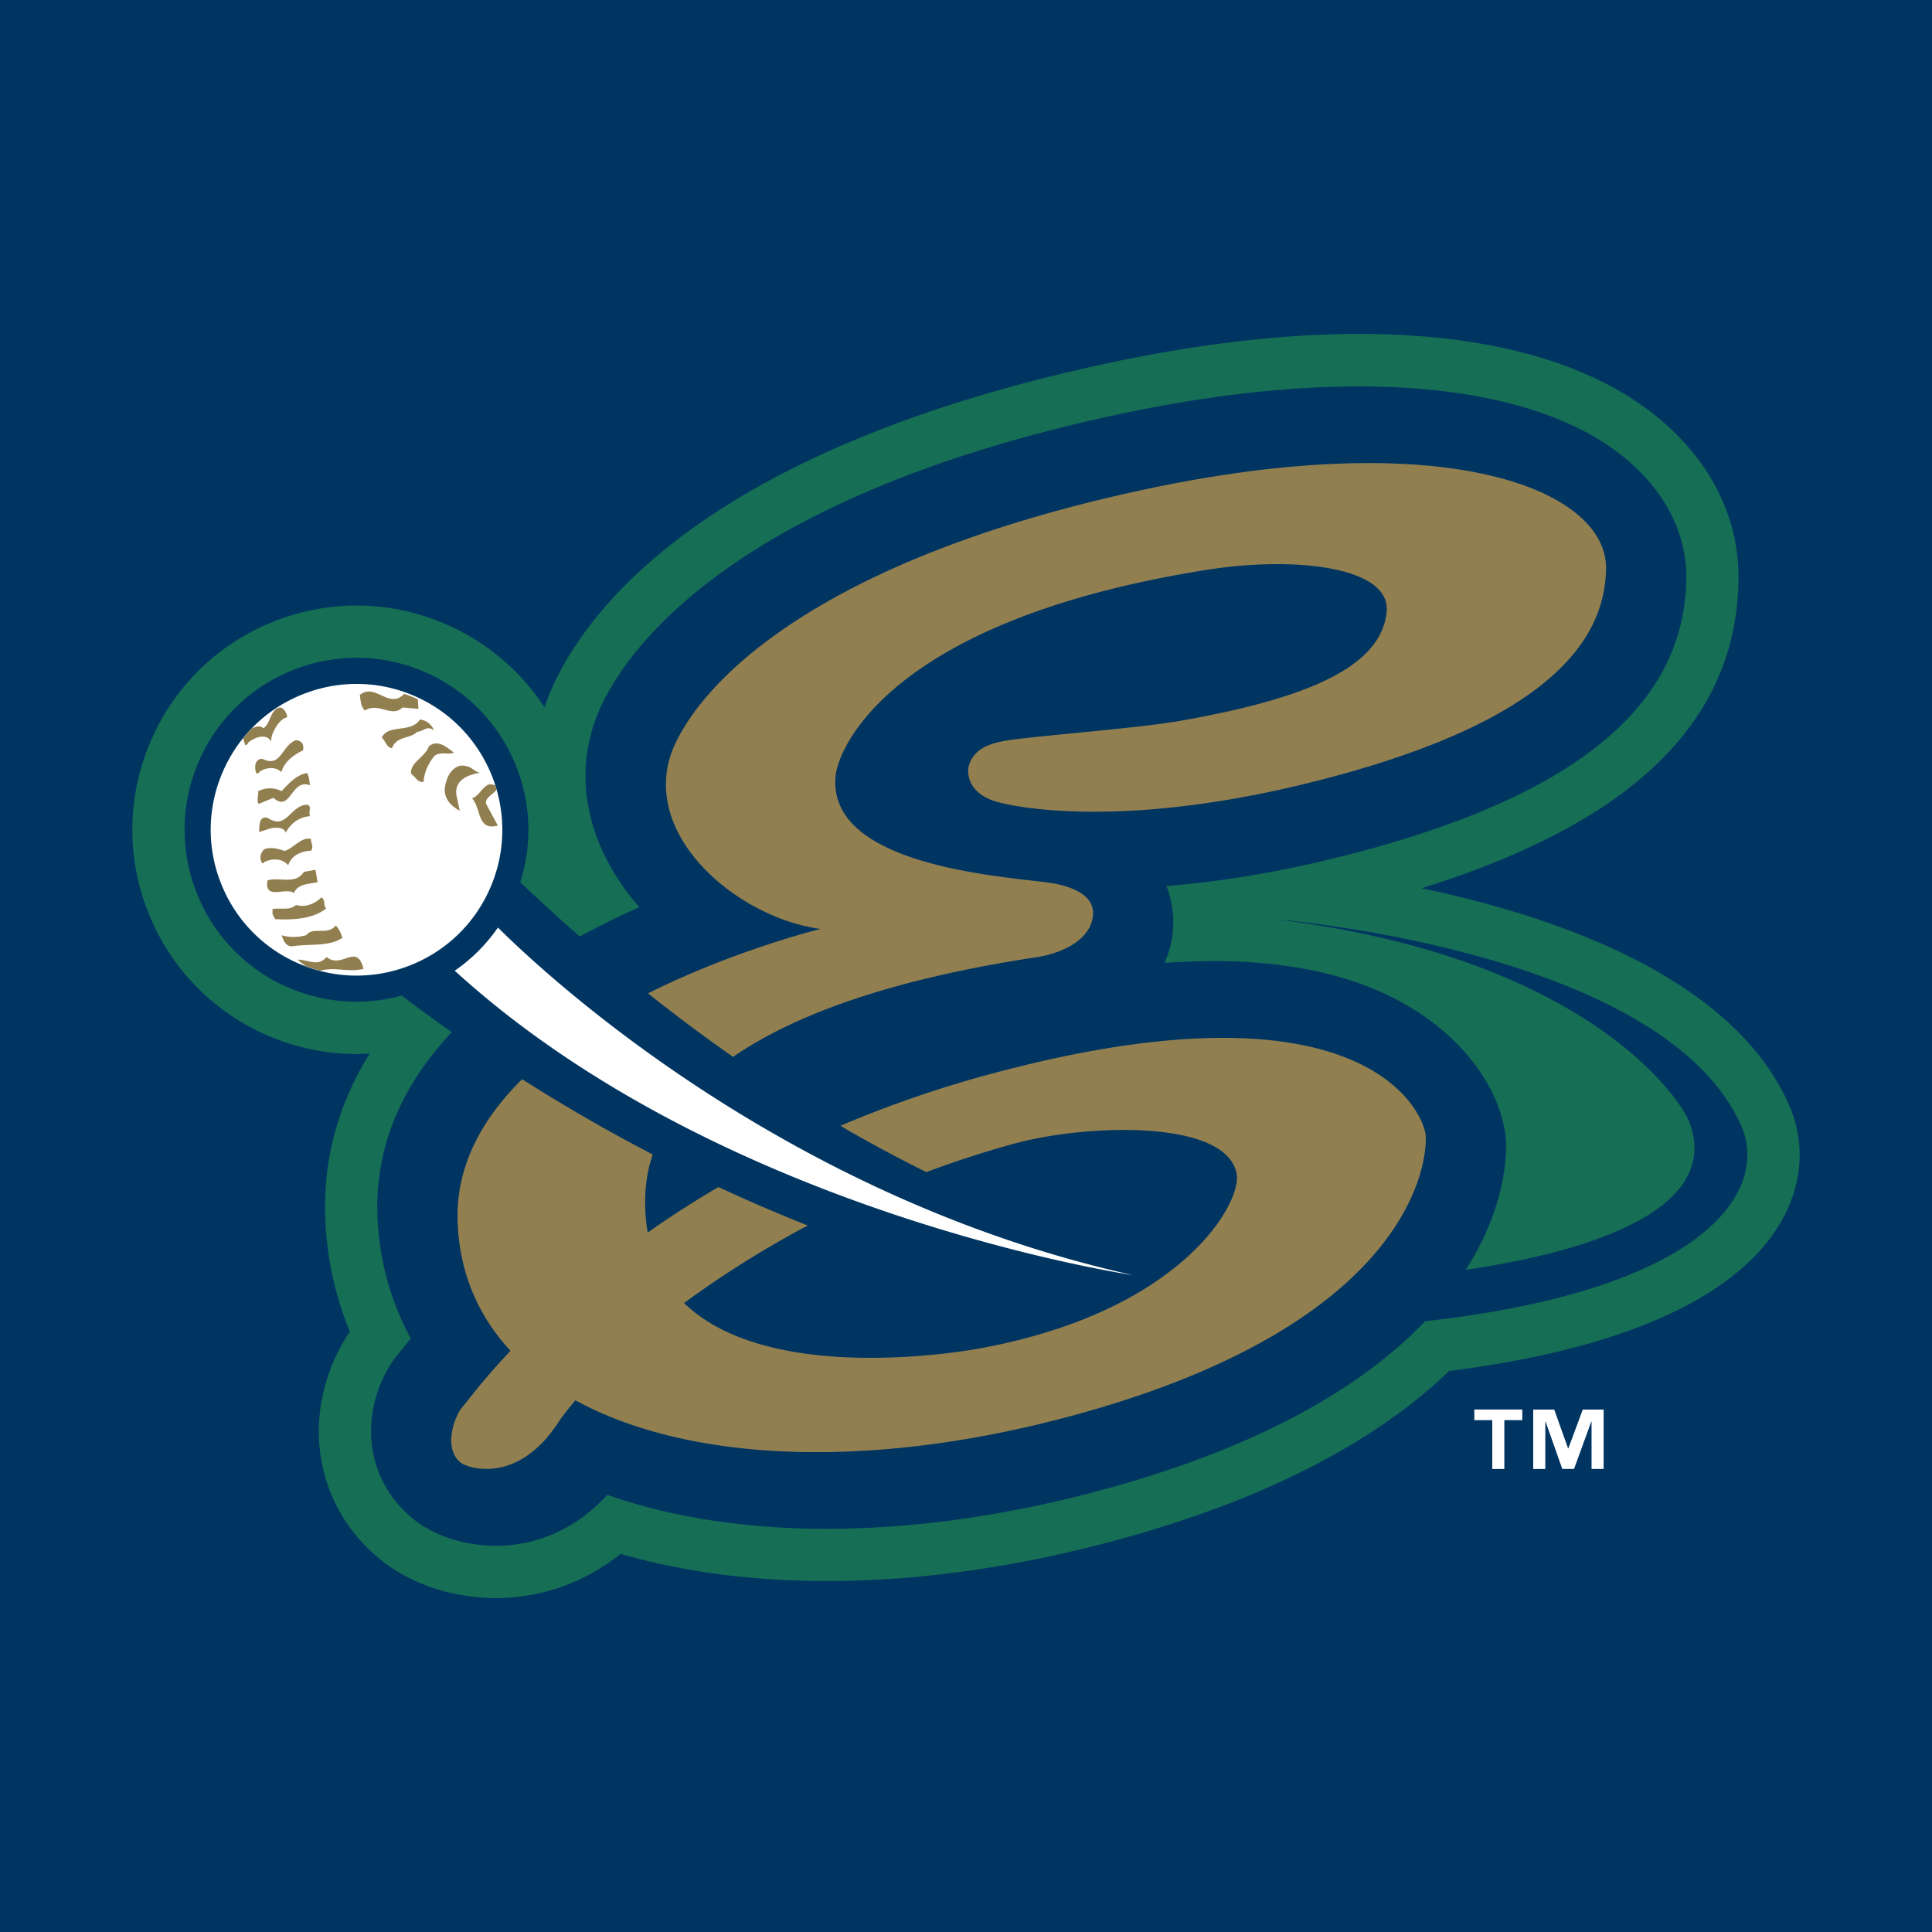 <svg xmlns="http://www.w3.org/2000/svg" width="2500" height="2500" viewBox="0 0 192.756 192.756"><g fill-rule="evenodd" clip-rule="evenodd"><path fill="#003562" d="M0 0h192.756v192.756H0V0z"/><path d="M178.447 110.129c-5.742-12.812-23.615-18.794-36.623-21.508 21.119-6.567 31.486-16.708 31.627-30.888.062-6.189-2.91-11.992-8.369-16.338-10.846-8.635-30.459-10.415-55.229-5.012-38.107 8.311-50.465 23.322-54.441 31.53a21.872 21.872 0 0 0-1.083 2.664 22.33 22.33 0 0 0-9.87-8.307 22.213 22.213 0 0 0-17.11-.274 22.212 22.212 0 0 0-12.292 11.905 22.21 22.21 0 0 0-.274 17.109 22.214 22.214 0 0 0 11.905 12.293c3.271 1.416 6.729 2.025 10.189 1.814-3.146 5.064-4.637 10.547-4.425 16.371a32.885 32.885 0 0 0 2.453 11.371c-1.979 2.885-3.671 7.436-2.909 12.439.649 4.27 2.949 8.068 6.476 10.697 3.488 2.6 8.402 3.844 13.143 3.328 2.771-.301 6.59-1.322 10.303-4.297 14.028 4.07 31.631 3.561 50.016-1.514 14.195-3.918 25.17-9.545 32.658-16.734 21.848-2.756 30.08-9.588 33.121-14.91 2.168-3.794 2.428-7.962.734-11.739z" fill="#166e55"/><path d="M173.695 112.26c-7.84-17.494-46.424-20.543-46.424-20.543 31.148 3.82 40.475 17.987 41.32 20.338 3.32 9.234-11.965 13.125-22.346 14.631 4.121-6.455 4.066-11.768 3.998-12.893-.197-3.301-2.354-8.229-7.812-12.158-6.275-4.516-15.068-6.373-26.254-5.564a9.988 9.988 0 0 0 .773-2.602 9.833 9.833 0 0 0-.58-5.073c4.984-.391 10.943-1.285 17.846-3.041 22.766-5.788 33.896-14.84 34.025-27.674.047-4.55-2.229-8.887-6.404-12.212-9.457-7.529-28-8.986-50.873-3.998C73.667 49.606 62.968 64.26 60.1 70.181c-2.64 5.451-2.158 11.562 1.355 17.21a24.172 24.172 0 0 0 2.333 3.118 80.207 80.207 0 0 0-5.938 2.933 187.12 187.12 0 0 1-5.946-5.428c2.661-8.29-1.363-17.435-9.516-20.965a17.028 17.028 0 0 0-13.123-.21 17.037 17.037 0 0 0-9.429 9.13 17.037 17.037 0 0 0-.21 13.123 17.037 17.037 0 0 0 9.131 9.428 17.033 17.033 0 0 0 11.318.811 188.202 188.202 0 0 0 4.999 3.648c-4.601 4.91-7.684 10.963-7.416 18.318a27.744 27.744 0 0 0 3.322 12.246c-.345.422-.672.826-.962 1.197l-.218.275c-1.726 1.986-3.236 5.68-2.655 9.498.443 2.906 2.02 5.5 4.439 7.303 2.424 1.807 6.051 2.699 9.467 2.326 2.664-.289 6.281-1.438 9.545-5.002 13.303 4.684 31.071 4.559 49.951-.65 16.326-4.506 25.959-10.727 31.637-16.67 28.332-3.166 34.363-13.195 31.511-19.56z" fill="#003562"/><path d="M73.337 130.02c6.745 3.414 17.686 2.758 23.84 1.639 18.342-3.334 23.084-12.486 23.297-14.062-.072-.199-.355-.41-.531-.523l3.445.092c.484 2.906-5.543 13.717-25.688 17.377-2.614.477-21.235 3.443-29.449-4.535l5.086.012z" fill="#003562"/><path d="M99.428 106.992a114.631 114.631 0 0 0-15.583 5.328 138.078 138.078 0 0 0 8.587 4.623 97.988 97.988 0 0 1 8.765-2.844c7.326-1.994 21.275-2.426 22.191 3.064.484 2.906-5.543 13.717-25.688 17.377-2.614.477-21.235 3.443-29.449-4.535a99.333 99.333 0 0 1 12.345-7.736 162.325 162.325 0 0 1-8.917-3.84 101.003 101.003 0 0 0-7.06 4.543 16.587 16.587 0 0 1-.222-1.977c-.06-1.18-.128-3.277.723-5.809a173.664 173.664 0 0 1-13.027-7.514c-3.968 3.922-6.638 8.652-6.435 14.246.185 5.068 2.052 9.379 5.273 12.848-2.93 3.115-4.453 5.244-4.709 5.51-.874.912-2.093 4.277-.201 5.688.652.486 5.554 2.201 9.629-3.973.438-.664 1.033-1.436 1.761-2.281 11.287 6.176 29.606 7.045 50.116 1.383 33.602-9.273 34.859-25.383 34.717-27.75-.137-2.366-6.092-16.07-42.816-6.351zM113.58 48.969c-30.65 6.685-42.716 18.009-46.142 25.083-4.23 8.733 5.834 17.474 14.425 18.63 0 0-8.466 2.058-17.212 6.427a175.275 175.275 0 0 0 8.488 6.338c5.685-3.924 15.01-7.635 30.287-9.947 1.959-.296 5.203-1.399 5.6-3.988.207-1.361-.576-2.691-3.729-3.342-3.148-.651-22.899-1.25-21.928-10.778.283-2.772 5.42-15.496 36.939-20.525 8.887-1.418 18.527-.333 18.037 4.231-.621 5.771-8.826 8.73-20.543 10.814-3.682.655-11.869 1.301-16.002 1.788-2.18.257-4.533.573-5.141 2.711-.201.712-.101 2.809 2.911 3.619 2.404.647 13.225 2.604 31.779-2.113 18.627-4.734 28.789-11.622 28.885-21.197.08-7.881-16.005-14.436-46.654-7.751z" fill="#927f50"/><path d="M151.881 141.689h-1.793v4.871h-1.205v-4.871h-1.789v-1.057h4.787v1.057zm8.113 4.866h-1.205v-4.717h-.027l-1.721 4.717h-1.172l-1.666-4.717h-.027v4.723h-1.205v-5.928h2.094l1.383 3.871h.027l1.439-3.871h2.08v5.922zM49.681 92.542a16.958 16.958 0 0 1-4.313 4.306c26.712 24.363 67.66 30.369 67.66 30.369-34.761-7.725-58.525-29.879-63.347-34.675zM41.354 69.44c7.359 3.188 10.752 11.768 7.565 19.126a14.45 14.45 0 0 1-7.996 7.744 14.448 14.448 0 0 1-11.13-.18 14.446 14.446 0 0 1-7.744-7.996 14.444 14.444 0 0 1 .179-11.13 14.45 14.45 0 0 1 7.997-7.743 14.45 14.45 0 0 1 11.129.179z" fill="#fff"/><path d="M28.5 83.078c.534-.972 1.356-1.555 2.438-1.655-.202-.405.221-1.006-.286-1.138-1.666.026-2.061 2.557-3.899 1.339-.935-.32-.869.811-.901 1.388l1.208-.386c.51-.089 1.3-.095 1.44.452zM29.327 89.089c.406-.95 1.602-.895 2.363-1.071l-.215-1.238-1.152.202c-.823 1.33-2.51.481-3.633.853-.348 2.037 1.785.655 2.637 1.254zM26.372 86c.772-.355 1.776-.398 2.387.331.306-1.02 1.378-1.426 2.253-1.447.339-.323-.028-.918.013-1.188-.963-.228-1.766.966-2.647 1.208-.614-.245-1.392-.418-2.009-.178-.382.33-.533.972-.196 1.396.135.02.162-.074.199-.122zM32.591 95.483c-.902.994-1.678.282-2.918.259l.819.653c.478.179.959.332 1.447.459 1.449-.422 2.95.195 4.33-.195-.691-2.67-2.153.077-3.678-1.176zM25.864 77.032c.616-.503 1.705-.561 2.2.012.299-1.063 1.276-1.76 2.17-2.18.109-.635-.121-.946-.706-1.021-1.484.567-1.446 2.802-3.368 1.862-.748-.001-.812.889-.581 1.463.087-.014.264-.001.285-.136zM27.042 73.975l.07-.559c.287-.752.76-1.646 1.553-1.865-.072-.429-.283-.866-.716-.97-1.025.191-.908 1.597-1.674 2.078-.345-.323-.738-.15-1.125-.006-.31.318-.605.65-.884.996.045.212.13.441.179.682.231.025.269-.164.371-.283.588-.475 1.765-.934 2.226-.073zM25.801 80.208l1.477-.609c1.72 1.548 1.766-1.978 3.651-1.25-.075-.427-.063-.868-.301-1.223-1.109.193-1.872 1.117-2.542 1.806-.679-.367-1.605-.38-2.329.01.067.383-.193.911.044 1.266zM42.258 78.003c.059-.898.449-1.8 1.083-2.581.576-.494 1.542-.059 1.932-.352-.634-.439-1.581-1.375-2.494-.6-.361 1.063-1.825 1.552-1.781 2.708.445.309.669.934 1.26.825zM45.538 79.336c-.239-1.623 1.392-2.086 2.363-2.24-.515-.057-.854-.597-1.37-.653-1.074-.327-1.851.735-2.04 1.668-.41 1.205.248 2.178 1.379 2.772l-.332-1.547zM49.669 82.372l-1.189-2.213c-.045-.634.71-.884 1.071-1.367-.04-.138-.084-.272-.127-.409-1.079-.588-1.395.948-2.325 1.265.93 1.033.482 3.268 2.57 2.724zM43.294 72.88a1.646 1.646 0 0 0-1.403-1.09c-.872 1.385-3.141.421-3.795 1.789.357.354.524 1.052 1.018 1.066.446-1.241 1.841-.917 2.495-1.627.707-.058.984-.683 1.685-.138zM29.21 94.408c1.799-.269 3.56.065 4.943-.833-.125-.496-.325-.896-.65-1.238-.82 1.039-2.28.072-2.945.964-.772.225-1.667.251-2.47.011.214.486.366 1.147 1.122 1.096zM40.157 70.583l1.599.142-.074-.958c-.551-.274-1.358-.542-1.358-.542-1.512 1.601-2.891-1.157-4.429.119.103.593.093 1.142.509 1.545 1.353-.877 2.691.767 3.753-.306zM27.452 91.701c1.731.095 3.738.009 5.091-1.062-.316-.298-.028-.918-.499-1.1-.594.63-1.624 1.03-2.508.745-.645.595-1.536.267-2.347.409l.003.527.26.481z" fill="#927f50"/></g></svg>
